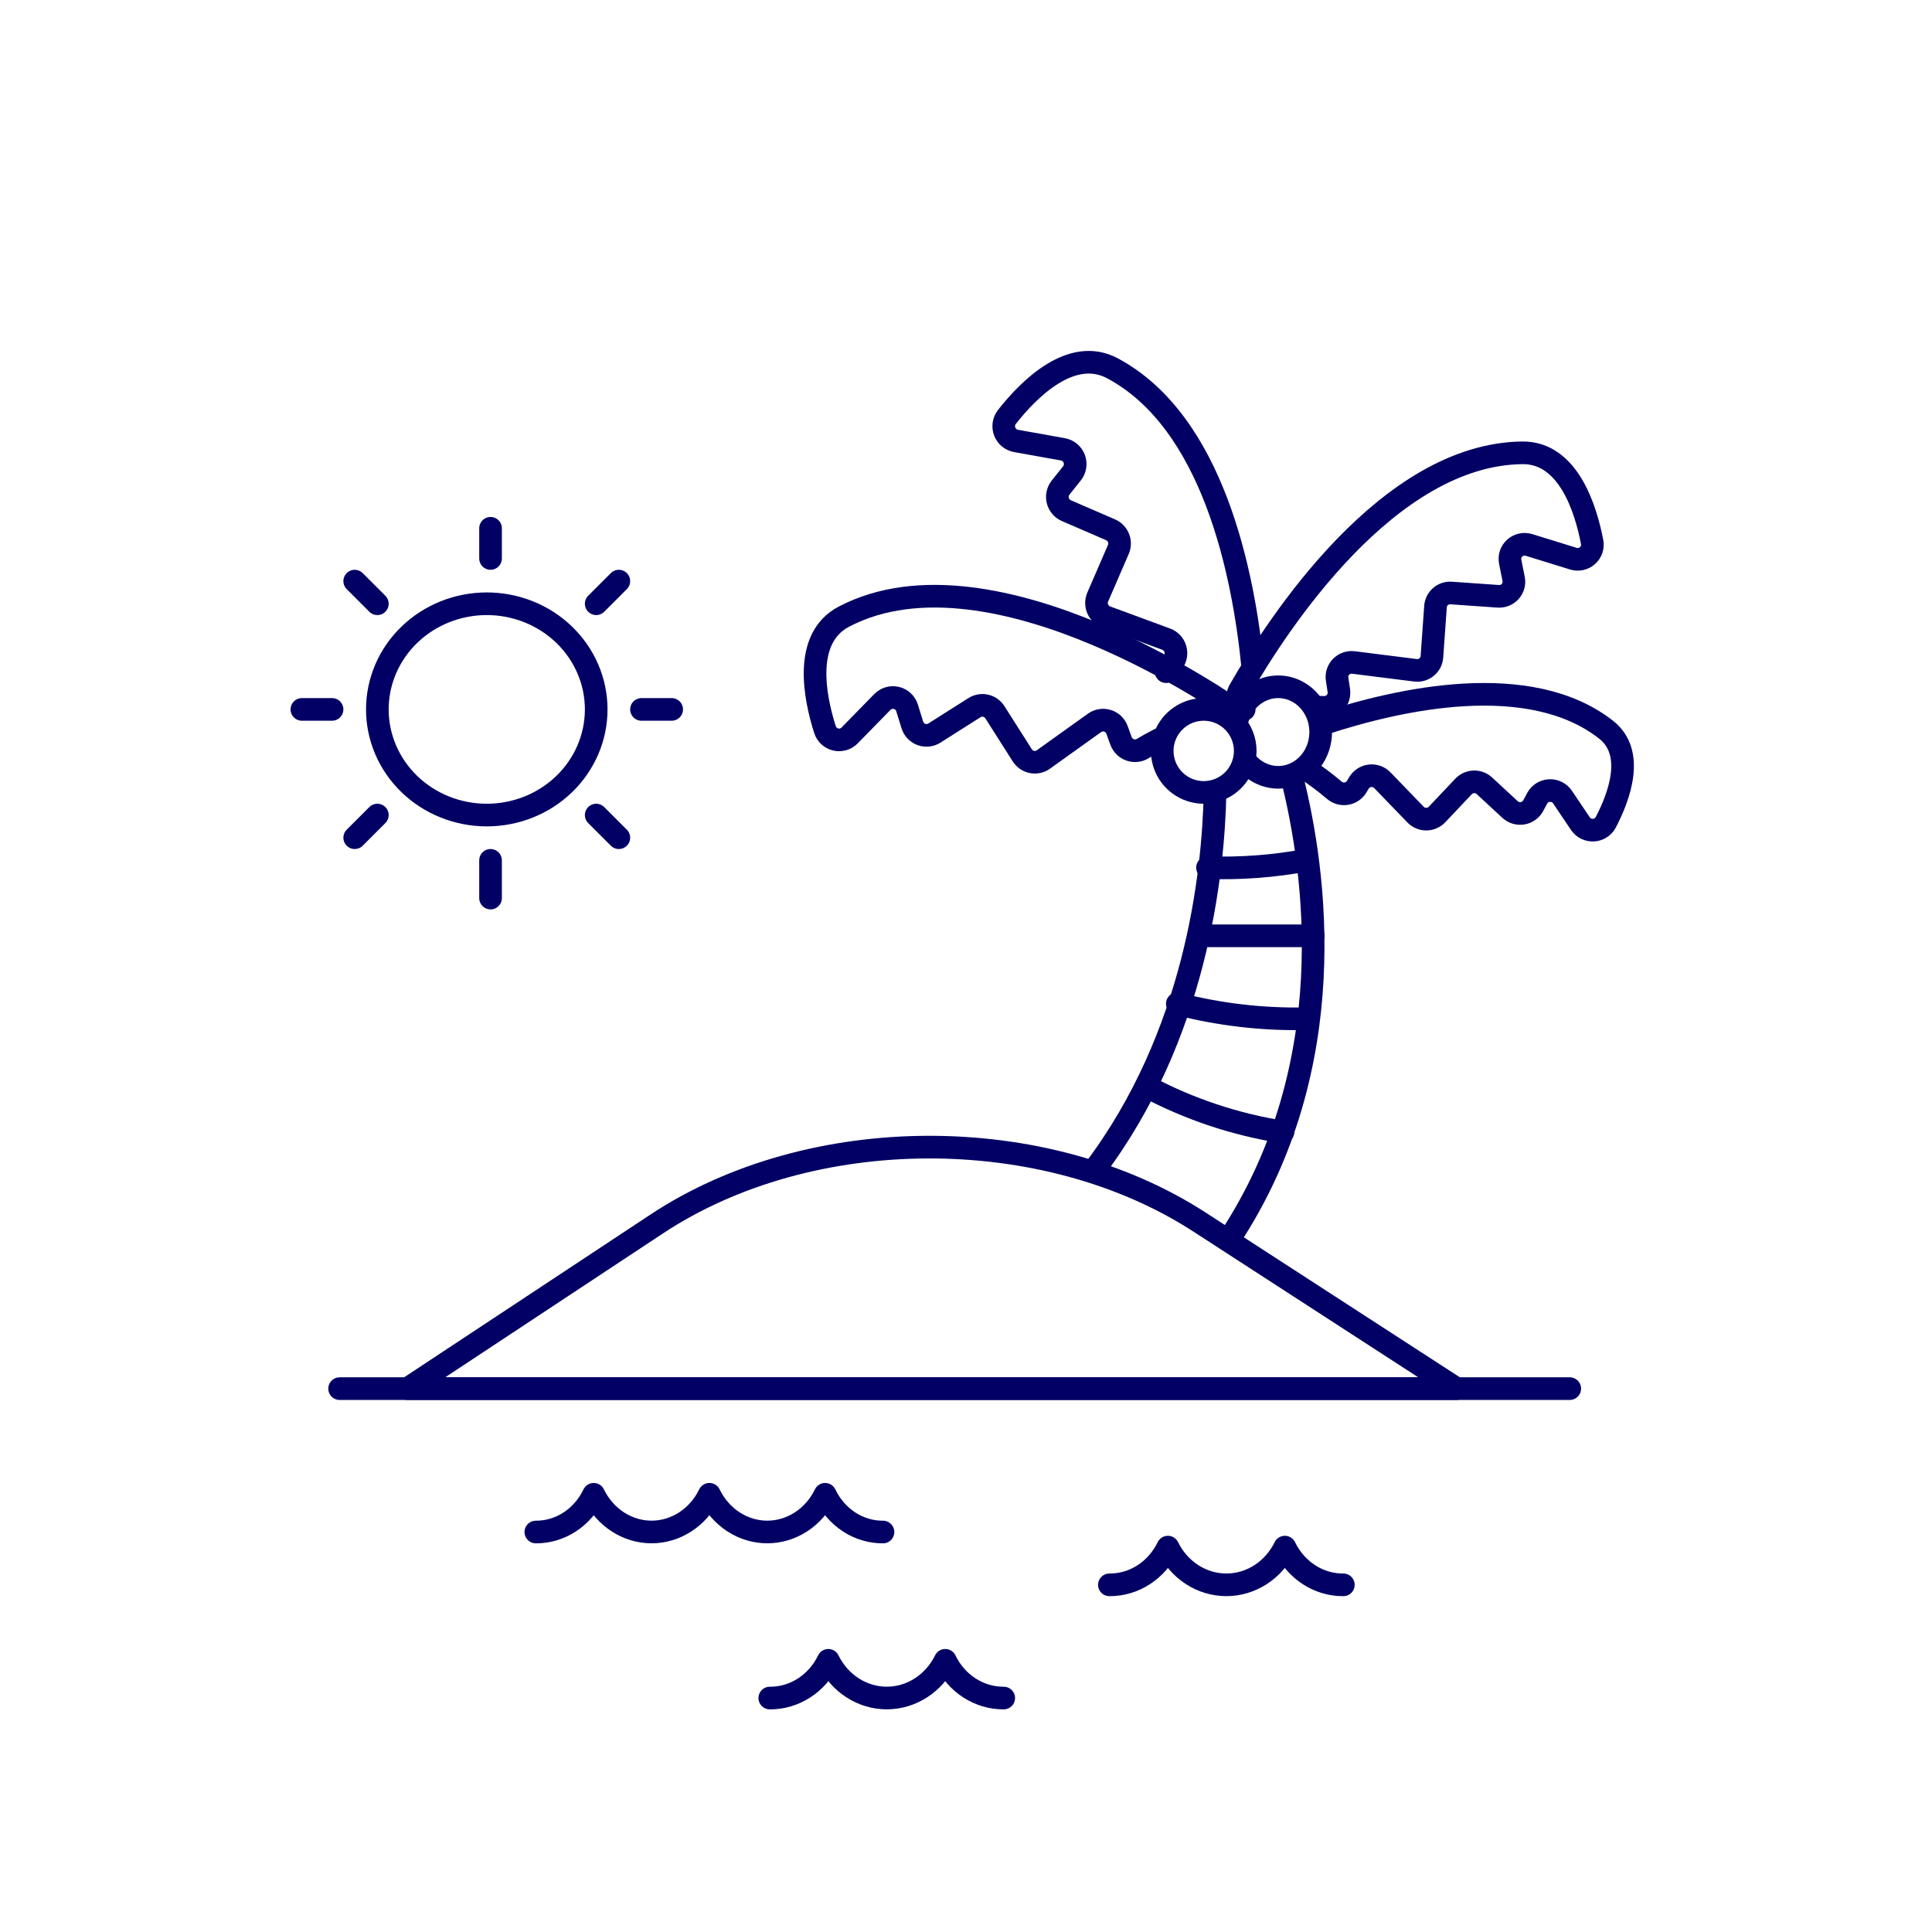 <svg width="256" height="256" viewBox="0 0 256 256" fill="none" xmlns="http://www.w3.org/2000/svg">
<rect width="256" height="256" fill="white"/>
<path d="M164.859 94C164.45 93.727 164.161 93.311 164.05 92.834C163.939 92.358 164.014 91.858 164.26 91.434C169.384 82.507 183.938 60.215 201.706 60.001C207.808 59.925 210.131 67.443 210.969 71.837C211.029 72.165 211.002 72.502 210.892 72.817C210.782 73.131 210.592 73.412 210.34 73.632C210.088 73.852 209.783 74.004 209.455 74.072C209.127 74.141 208.786 74.123 208.467 74.022L202.6 72.21C202.277 72.109 201.934 72.093 201.603 72.164C201.273 72.235 200.967 72.391 200.715 72.615C200.464 72.84 200.276 73.126 200.169 73.445C200.063 73.763 200.043 74.104 200.11 74.434L200.563 76.706C200.622 76.998 200.613 77.3 200.535 77.588C200.457 77.876 200.313 78.142 200.114 78.365C199.916 78.589 199.668 78.764 199.39 78.876C199.112 78.988 198.811 79.035 198.512 79.013L192.291 78.577C192.036 78.558 191.78 78.59 191.537 78.67C191.294 78.751 191.069 78.878 190.876 79.044C190.683 79.211 190.525 79.414 190.411 79.641C190.297 79.869 190.229 80.117 190.211 80.37L189.737 87.032C189.719 87.295 189.647 87.552 189.526 87.786C189.404 88.02 189.236 88.227 189.031 88.394C188.826 88.561 188.588 88.685 188.333 88.758C188.078 88.83 187.811 88.85 187.548 88.816L179.347 87.784C179.048 87.745 178.744 87.776 178.459 87.874C178.174 87.972 177.916 88.134 177.705 88.348C177.494 88.562 177.337 88.822 177.244 89.107C177.152 89.392 177.128 89.694 177.173 89.99L177.403 91.51C177.444 91.794 177.422 92.084 177.337 92.358C177.252 92.632 177.107 92.885 176.912 93.097C176.717 93.309 176.478 93.476 176.21 93.585C175.943 93.694 175.654 93.743 175.365 93.728C175.138 93.718 174.893 93.71 174.636 93.705" stroke="#020064" stroke-width="3" stroke-linecap="round" stroke-linejoin="round"/>
<path d="M175.407 95.882C185.408 92.597 202.67 88.747 212.804 96.68C216.714 99.734 214.564 105.522 212.777 108.952C212.62 109.252 212.387 109.507 212.1 109.69C211.813 109.874 211.483 109.98 211.141 109.997C210.8 110.015 210.46 109.944 210.155 109.792C209.85 109.639 209.591 109.41 209.404 109.128L207.046 105.622C206.859 105.341 206.601 105.113 206.297 104.96C205.993 104.808 205.655 104.737 205.314 104.753C204.974 104.77 204.644 104.875 204.357 105.056C204.071 105.238 203.837 105.49 203.679 105.789L203.159 106.755C203.019 107.019 202.818 107.247 202.574 107.422C202.329 107.597 202.047 107.713 201.749 107.763C201.452 107.812 201.147 107.792 200.858 107.705C200.569 107.618 200.305 107.466 200.085 107.261L196.695 104.123C196.508 103.948 196.287 103.812 196.046 103.722C195.805 103.632 195.549 103.59 195.291 103.598C195.034 103.606 194.78 103.665 194.546 103.77C194.311 103.875 194.1 104.025 193.925 104.212L190.415 107.924C190.233 108.117 190.013 108.271 189.769 108.377C189.524 108.483 189.26 108.538 188.994 108.539C188.727 108.541 188.462 108.488 188.217 108.384C187.971 108.281 187.75 108.129 187.566 107.938L183.171 103.388C182.962 103.171 182.706 103.004 182.421 102.902C182.136 102.8 181.831 102.764 181.53 102.798C181.229 102.832 180.94 102.935 180.686 103.099C180.432 103.262 180.22 103.482 180.066 103.74L179.771 104.233C179.626 104.477 179.428 104.686 179.192 104.846C178.956 105.006 178.687 105.113 178.404 105.159C178.122 105.205 177.832 105.19 177.557 105.113C177.281 105.036 177.026 104.901 176.809 104.716C175.602 103.687 174.33 102.736 173 101.869" stroke="#020064" stroke-width="3" stroke-linecap="round" stroke-linejoin="round"/>
<path d="M161 105C160.778 116.054 158.399 137.262 145 155" stroke="#020064" stroke-width="3" stroke-linecap="round" stroke-linejoin="round"/>
<path d="M163 164C177.974 141.192 174.331 115.457 171.186 103" stroke="#020064" stroke-width="3" stroke-linecap="round" stroke-linejoin="round"/>
<path d="M159 124C163.968 124 169.006 124 174 124" stroke="#020064" stroke-width="3" stroke-linecap="round" stroke-linejoin="round"/>
<path d="M173 114C168.708 114.794 164.353 115.116 160 114.963" stroke="#020064" stroke-width="3" stroke-linecap="round" stroke-linejoin="round"/>
<path d="M152 144C157.605 146.974 163.692 149.003 170 150" stroke="#020064" stroke-width="3" stroke-linecap="round" stroke-linejoin="round"/>
<path d="M173 134.987C167.26 135.103 161.532 134.434 156 133" stroke="#020064" stroke-width="3" stroke-linecap="round" stroke-linejoin="round"/>
<path d="M166 88.428C164.759 75.812 160.684 55.91 147.42 48.808C141.927 45.866 136.258 51.635 133.419 55.252C133.208 55.523 133.071 55.844 133.021 56.183C132.971 56.523 133.01 56.87 133.134 57.189C133.258 57.509 133.463 57.792 133.728 58.009C133.994 58.226 134.311 58.371 134.65 58.429L140.825 59.535C141.166 59.594 141.485 59.741 141.751 59.962C142.018 60.182 142.222 60.469 142.343 60.793C142.465 61.116 142.499 61.466 142.444 61.808C142.389 62.149 142.246 62.47 142.028 62.739L140.543 64.597C140.351 64.836 140.216 65.115 140.15 65.415C140.084 65.714 140.088 66.025 140.162 66.322C140.235 66.62 140.377 66.896 140.576 67.129C140.774 67.363 141.024 67.547 141.306 67.668L147.148 70.195C147.388 70.299 147.605 70.448 147.788 70.636C147.97 70.824 148.113 71.045 148.209 71.288C148.306 71.532 148.353 71.791 148.349 72.053C148.344 72.314 148.288 72.572 148.184 72.812L145.456 79.109C145.348 79.358 145.292 79.626 145.291 79.897C145.29 80.168 145.345 80.436 145.452 80.685C145.558 80.934 145.715 81.158 145.912 81.345C146.108 81.531 146.341 81.675 146.596 81.768L154.516 84.686C154.805 84.791 155.066 84.963 155.277 85.186C155.489 85.409 155.646 85.679 155.735 85.973C155.825 86.268 155.845 86.579 155.793 86.882C155.742 87.186 155.621 87.473 155.439 87.722L154.514 89" stroke="#020064" stroke-width="3" stroke-linecap="round" stroke-linejoin="round"/>
<path d="M164 94.361L163.683 94.136C163.683 94.136 131.66 71.328 111.824 81.708C106.377 84.556 107.942 92.37 109.319 96.689C109.424 97.01 109.609 97.298 109.859 97.525C110.108 97.753 110.411 97.912 110.74 97.988C111.069 98.064 111.412 98.053 111.735 97.958C112.059 97.862 112.353 97.685 112.587 97.443L116.915 93.019C117.153 92.775 117.45 92.596 117.777 92.502C118.105 92.407 118.452 92.4 118.783 92.48C119.114 92.56 119.419 92.725 119.667 92.959C119.915 93.193 120.097 93.488 120.196 93.814L120.889 96.054C120.977 96.342 121.131 96.607 121.339 96.826C121.546 97.046 121.802 97.214 122.085 97.319C122.369 97.423 122.673 97.46 122.973 97.428C123.273 97.396 123.562 97.294 123.817 97.132L129.118 93.771C129.336 93.632 129.579 93.537 129.833 93.493C130.087 93.448 130.348 93.454 130.599 93.51C130.851 93.566 131.09 93.671 131.301 93.82C131.512 93.968 131.691 94.157 131.829 94.375L135.46 100.088C135.602 100.313 135.79 100.508 136.01 100.658C136.231 100.809 136.48 100.913 136.742 100.964C137.005 101.015 137.275 101.012 137.536 100.955C137.797 100.897 138.043 100.787 138.26 100.631L145.025 95.79C145.271 95.612 145.555 95.495 145.855 95.446C146.155 95.397 146.461 95.419 146.751 95.509C147.041 95.599 147.306 95.755 147.525 95.965C147.744 96.175 147.911 96.433 148.013 96.719L148.544 98.182C148.644 98.455 148.804 98.703 149.011 98.907C149.218 99.111 149.468 99.267 149.743 99.363C150.017 99.459 150.31 99.493 150.6 99.463C150.889 99.433 151.168 99.339 151.417 99.188C152.024 98.826 152.764 98.405 153.638 97.961" stroke="#020064" stroke-width="3" stroke-linecap="round" stroke-linejoin="round"/>
<path d="M164 95.183C164.374 93.93 165.124 92.842 166.135 92.087C167.146 91.332 168.362 90.952 169.596 91.005C170.829 91.058 172.012 91.542 172.963 92.381C173.913 93.221 174.578 94.37 174.856 95.652C175.133 96.933 175.008 98.276 174.499 99.475C173.989 100.673 173.125 101.66 172.037 102.283C170.95 102.907 169.701 103.132 168.481 102.925C167.262 102.718 166.14 102.09 165.289 101.138" stroke="#020064" stroke-width="3" stroke-linecap="round" stroke-linejoin="round"/>
<path d="M164.33 102.132C163.809 103.088 163.017 103.867 162.053 104.372C161.089 104.877 159.997 105.084 158.916 104.969C157.834 104.853 156.811 104.419 155.975 103.722C155.14 103.025 154.53 102.096 154.224 101.052C153.917 100.008 153.926 98.897 154.251 97.859C154.575 96.82 155.201 95.901 156.048 95.219C156.895 94.536 157.925 94.119 159.009 94.022C160.092 93.925 161.18 94.151 162.135 94.672C163.415 95.371 164.365 96.549 164.776 97.948C165.188 99.347 165.027 100.852 164.33 102.132Z" stroke="#020064" stroke-width="3" stroke-linecap="round" stroke-linejoin="round"/>
<path d="M54 184L87.02 162.183C107.414 148.698 138.37 148.599 158.941 161.929L193 184H54Z" stroke="#020064" stroke-width="3" stroke-linecap="round" stroke-linejoin="round"/>
<path d="M50 94C50 97.713 51.528 101.274 54.247 103.899C56.966 106.525 60.654 108 64.5 108C68.346 108 72.034 106.525 74.753 103.899C77.472 101.274 79 97.713 79 94C79 90.287 77.472 86.726 74.753 84.1C72.034 81.475 68.346 80 64.5 80C60.654 80 56.966 81.475 54.247 84.1C51.528 86.726 50 90.287 50 94Z" stroke="#020064" stroke-width="3" stroke-linecap="round" stroke-linejoin="round"/>
<path d="M65 74V70" stroke="#020064" stroke-width="3" stroke-linecap="round" stroke-linejoin="round"/>
<path d="M79 80L82 77" stroke="#020064" stroke-width="3" stroke-linecap="round" stroke-linejoin="round"/>
<path d="M85 94H89" stroke="#020064" stroke-width="3" stroke-linecap="round" stroke-linejoin="round"/>
<path d="M79 108L82 111" stroke="#020064" stroke-width="3" stroke-linecap="round" stroke-linejoin="round"/>
<path d="M65 114V119" stroke="#020064" stroke-width="3" stroke-linecap="round" stroke-linejoin="round"/>
<path d="M50 108L47 111" stroke="#020064" stroke-width="3" stroke-linecap="round" stroke-linejoin="round"/>
<path d="M44 94H40" stroke="#020064" stroke-width="3" stroke-linecap="round" stroke-linejoin="round"/>
<path d="M50 80L47 77" stroke="#020064" stroke-width="3" stroke-linecap="round" stroke-linejoin="round"/>
<path d="M208 184H45" stroke="#020064" stroke-width="3" stroke-linecap="round" stroke-linejoin="round"/>
<path d="M117 203C115.417 203.009 113.863 202.547 112.51 201.665C111.157 200.782 110.057 199.514 109.333 198C108.602 199.506 107.5 200.768 106.149 201.649C104.797 202.53 103.247 202.995 101.667 202.995C100.086 202.995 98.536 202.53 97.185 201.649C95.833 200.768 94.732 199.506 94 198C93.268 199.506 92.167 200.768 90.815 201.649C89.464 202.53 87.914 202.995 86.333 202.995C84.753 202.995 83.203 202.53 81.851 201.649C80.5 200.768 79.398 199.506 78.667 198C77.944 199.514 76.844 200.783 75.491 201.666C74.137 202.549 72.583 203.01 71 203" stroke="#020064" stroke-width="3" stroke-linecap="round" stroke-linejoin="round"/>
<path d="M178 210C176.4 210.01 174.829 209.549 173.461 208.666C172.093 207.783 170.981 206.514 170.25 205C169.51 206.507 168.397 207.77 167.031 208.651C165.664 209.532 164.097 209.997 162.5 209.997C160.903 209.997 159.336 209.532 157.969 208.651C156.603 207.77 155.49 206.507 154.75 205C154.018 206.514 152.907 207.783 151.539 208.666C150.171 209.548 148.6 210.01 147 210" stroke="#020064" stroke-width="3" stroke-linecap="round" stroke-linejoin="round"/>
<path d="M133 225C131.4 225.009 129.83 224.547 128.462 223.665C127.094 222.782 125.983 221.514 125.251 220C124.512 221.506 123.399 222.768 122.033 223.649C120.667 224.53 119.1 224.995 117.503 224.995C115.906 224.995 114.339 224.53 112.973 223.649C111.607 222.768 110.494 221.506 109.754 220C109.023 221.515 107.911 222.785 106.542 223.667C105.173 224.55 103.601 225.011 102 225" stroke="#020064" stroke-width="3" stroke-linecap="round" stroke-linejoin="round"/>
</svg>
